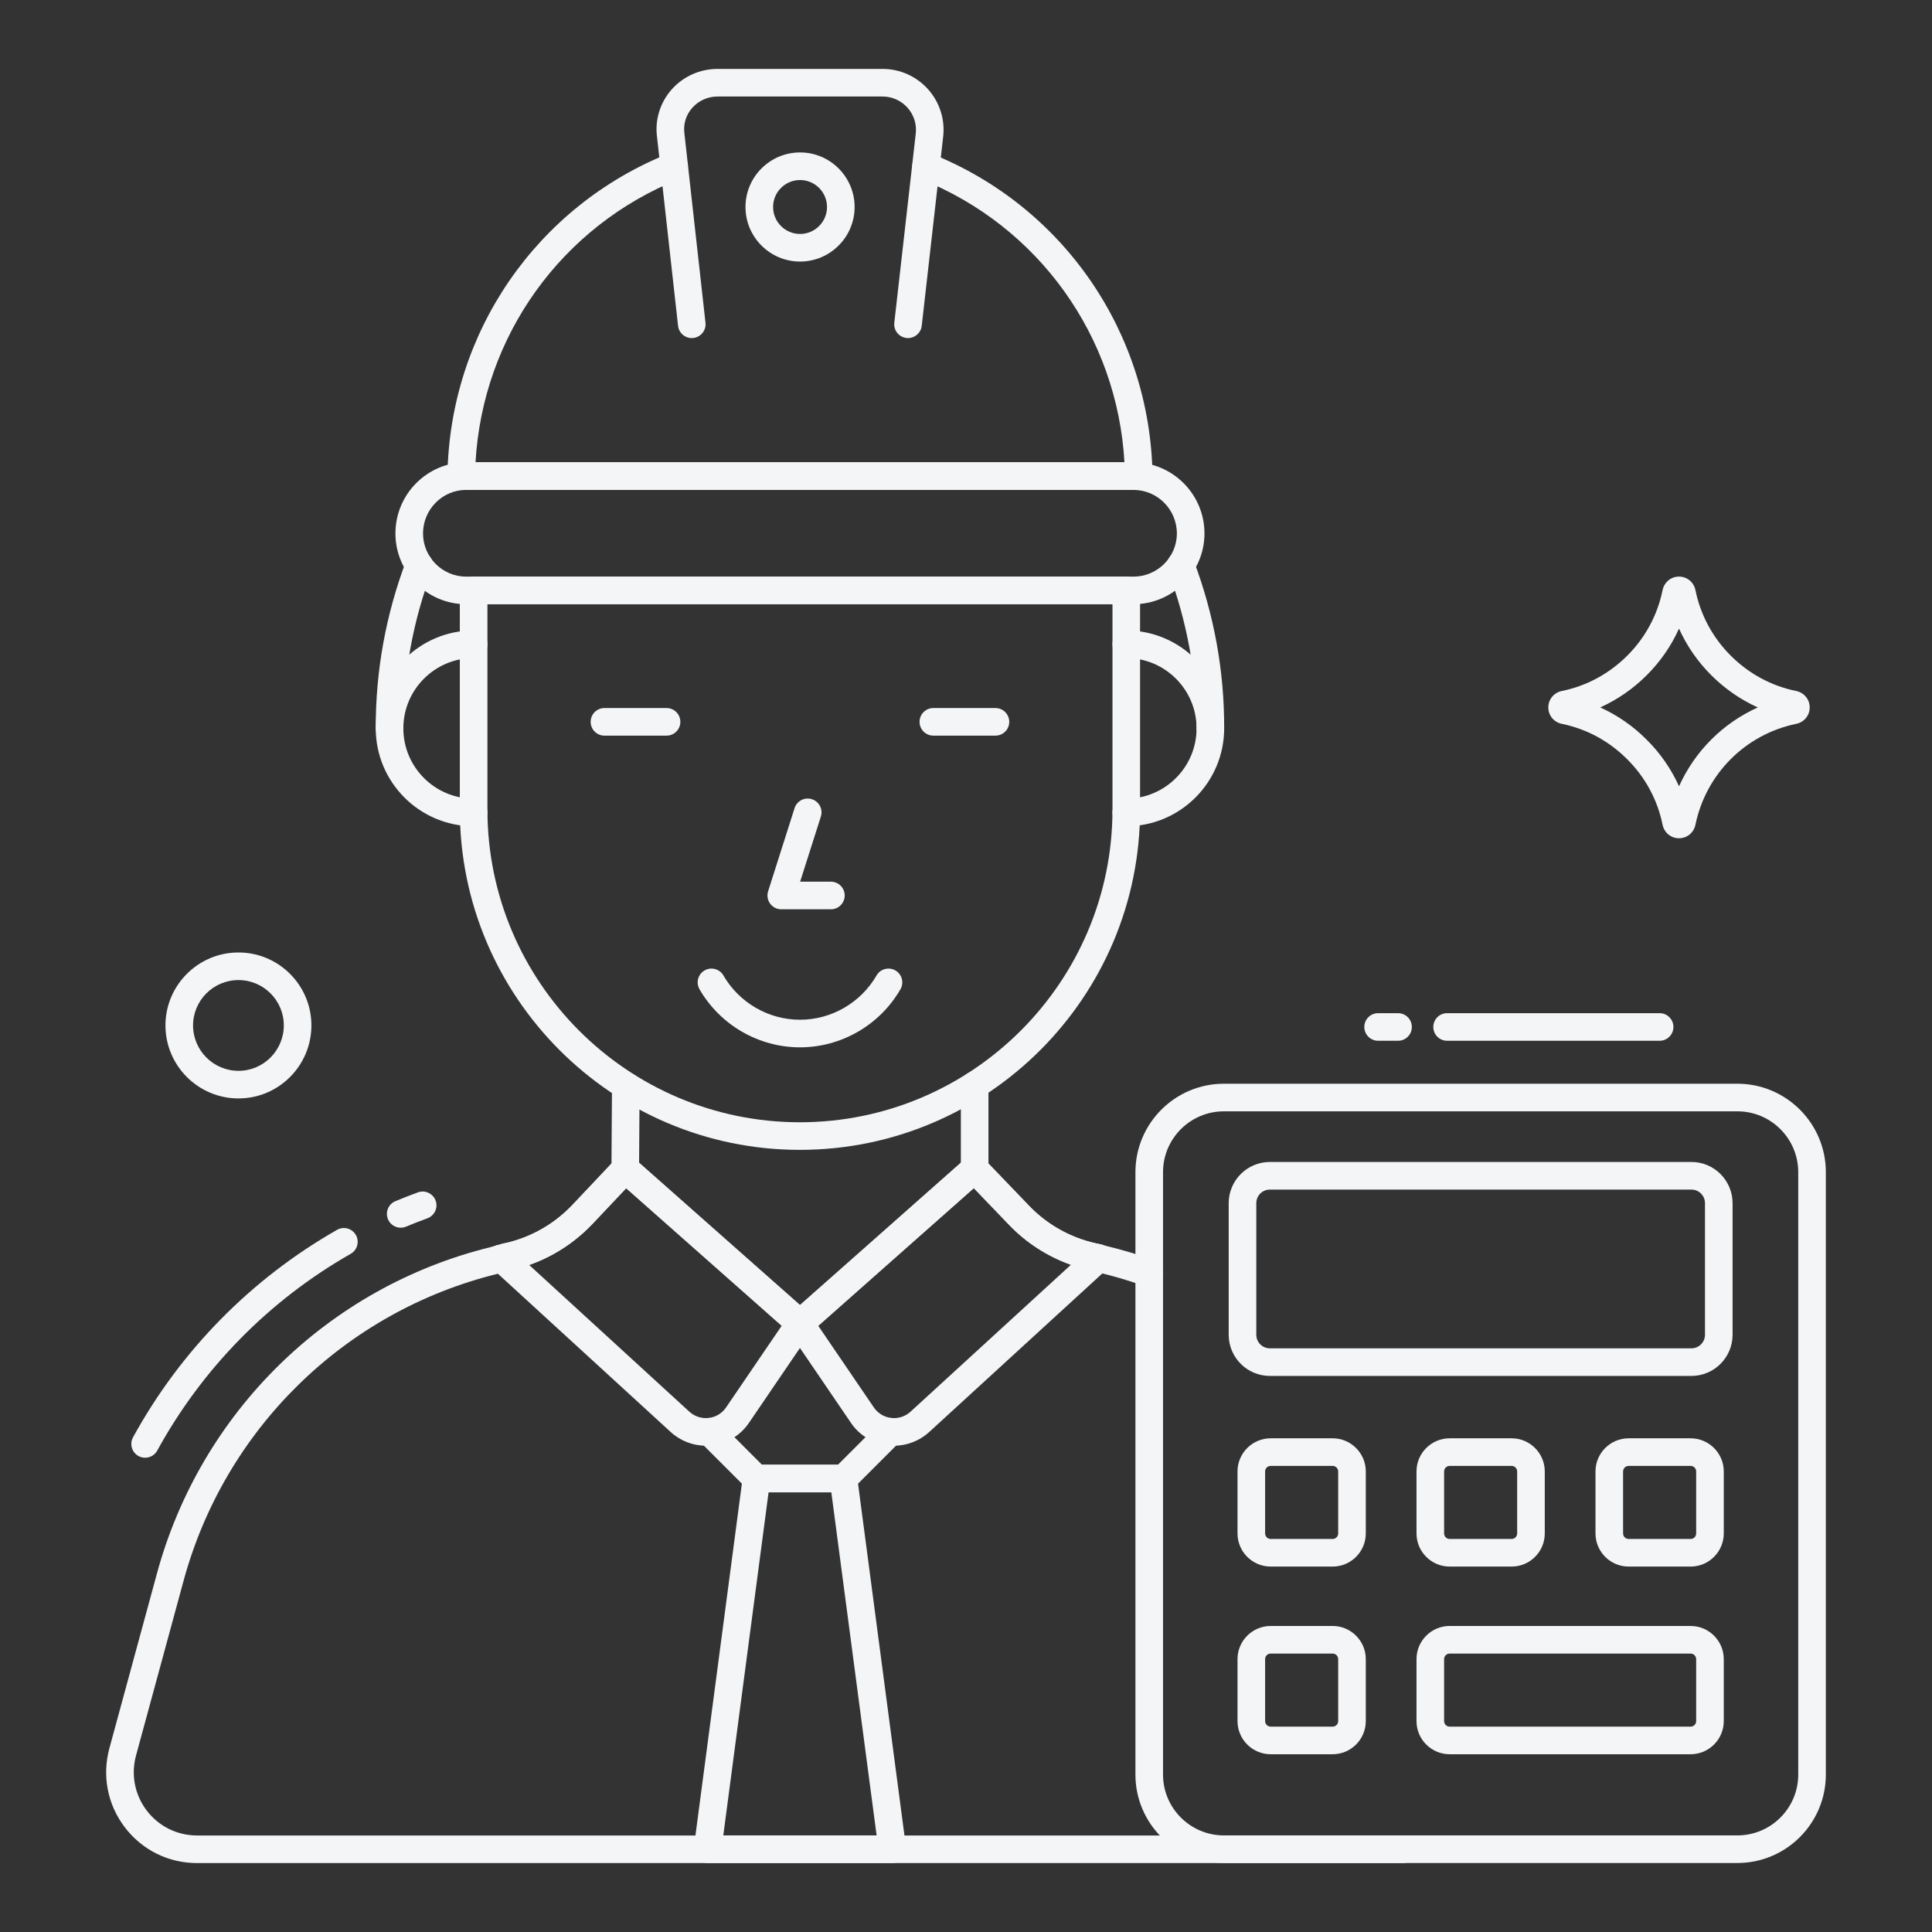 <?xml version="1.0" encoding="UTF-8"?> <svg xmlns="http://www.w3.org/2000/svg" viewBox="0 0 200.00 200.00" data-guides="{&quot;vertical&quot;:[],&quot;horizontal&quot;:[]}"><rect x="0" y="0" width="200.00" height="200.00" fill="#333333" stroke="none"/><defs></defs><path fill="#f3f5f7" stroke="none" fill-opacity="1" stroke-width="1" stroke-opacity="1" id="tSvg12da3014307" title="Path 51" d="M173.81 86.776C172.982 86.776 172.282 86.204 172.11 85.383C171.587 82.801 170.322 80.46 168.45 78.601C166.581 76.72 164.244 75.454 161.683 74.934C160.855 74.762 160.281 74.063 160.281 73.233C160.281 72.402 160.855 71.703 161.678 71.532C164.239 71.012 166.582 69.746 168.46 67.868C170.326 66.003 171.588 63.659 172.108 61.092C172.282 60.262 172.982 59.689 173.81 59.689C173.811 59.689 173.812 59.689 173.812 59.689C174.642 59.69 175.34 60.265 175.511 61.086C176.033 63.659 177.295 66.003 179.16 67.868C181.039 69.746 183.382 71.012 185.938 71.531C186.765 71.703 187.339 72.403 187.339 73.233C187.339 74.062 186.765 74.762 185.944 74.933C185.943 74.933 185.942 74.933 185.941 74.933C180.689 76.015 176.595 80.115 175.511 85.378C175.34 86.201 174.642 86.775 173.812 86.776C173.811 86.776 173.811 86.776 173.81 86.776ZM165.656 73.232C167.435 74.036 169.064 75.166 170.47 76.58C171.881 77.981 173.008 79.612 173.812 81.397C175.442 77.771 178.345 74.864 181.967 73.234C180.189 72.431 178.555 71.303 177.14 69.889C175.735 68.483 174.612 66.854 173.81 65.073C173.01 66.852 171.886 68.483 170.48 69.888C169.067 71.301 167.435 72.429 165.656 73.232ZM185.362 72.135C185.361 72.136 185.36 72.136 185.359 72.136Z"></path><path fill="#f3f5f7" stroke="none" fill-opacity="1" stroke-width="1" stroke-opacity="1" id="tSvg1346b09cdb" title="Path 52" d="M144.726 107.74C144.038 107.74 143.35 107.74 142.662 107.74C141.873 107.74 141.233 107.101 141.233 106.312C141.233 105.523 141.873 104.883 142.662 104.883C143.35 104.883 144.038 104.883 144.726 104.883C145.514 104.883 146.154 105.523 146.154 106.312C146.154 107.101 145.514 107.74 144.726 107.74Z"></path><path fill="#f3f5f7" stroke="none" fill-opacity="1" stroke-width="1" stroke-opacity="1" id="tSvg176daf5573d" title="Path 53" d="M171.803 107.74C164.47 107.74 157.138 107.74 149.805 107.74C149.016 107.74 148.376 107.101 148.376 106.312C148.376 105.523 149.016 104.883 149.805 104.883C157.138 104.883 164.47 104.883 171.803 104.883C172.592 104.883 173.232 105.523 173.232 106.312C173.232 107.101 172.592 107.74 171.803 107.74Z"></path><path fill="#f3f5f7" stroke="none" fill-opacity="1" stroke-width="1" stroke-opacity="1" id="tSvg9045293d" title="Path 54" d="M86.015 94.129C84.302 94.129 82.589 94.129 80.876 94.129C80.42 94.129 79.992 93.912 79.723 93.544C79.454 93.176 79.377 92.702 79.514 92.268C80.427 89.399 81.34 86.53 82.253 83.661C82.492 82.909 83.294 82.492 84.048 82.733C84.799 82.972 85.215 83.775 84.976 84.527C84.26 86.775 83.545 89.024 82.829 91.272C83.891 91.272 84.953 91.272 86.015 91.272C86.803 91.272 87.443 91.912 87.443 92.701C87.443 93.49 86.803 94.129 86.015 94.129Z"></path><path fill="#f3f5f7" stroke="none" fill-opacity="1" stroke-width="1" stroke-opacity="1" id="tSvg1906b7deede" title="Path 55" d="M82.814 108.42C78.543 108.42 74.559 106.118 72.415 102.411C72.021 101.728 72.254 100.854 72.937 100.46C73.619 100.064 74.494 100.298 74.889 100.981C76.523 103.807 79.56 105.563 82.814 105.563C86.069 105.563 89.105 103.807 90.739 100.981C91.135 100.298 92.009 100.064 92.692 100.46C93.374 100.854 93.608 101.728 93.213 102.411C91.07 106.118 87.085 108.42 82.814 108.42Z"></path><path fill="#f3f5f7" stroke="none" fill-opacity="1" stroke-width="1" stroke-opacity="1" id="tSvga3dfd431e2" title="Path 56" d="M103.049 76.153C100.906 76.153 98.763 76.153 96.62 76.153C95.832 76.153 95.192 75.514 95.192 74.725C95.192 73.936 95.832 73.296 96.62 73.296C98.763 73.296 100.906 73.296 103.049 73.296C103.837 73.296 104.477 73.936 104.477 74.725C104.477 75.514 103.837 76.153 103.049 76.153Z"></path><path fill="#f3f5f7" stroke="none" fill-opacity="1" stroke-width="1" stroke-opacity="1" id="tSvg507a505962" title="Path 57" d="M69.001 76.153C66.858 76.153 64.715 76.153 62.573 76.153C61.784 76.153 61.144 75.514 61.144 74.725C61.144 73.936 61.784 73.296 62.573 73.296C64.715 73.296 66.858 73.296 69.001 73.296C69.79 73.296 70.43 73.936 70.43 74.725C70.43 75.514 69.79 76.153 69.001 76.153Z"></path><path fill="#f3f5f7" stroke="none" fill-opacity="1" stroke-width="1" stroke-opacity="1" id="tSvg17842228015" title="Path 58" d="M175.012 181.598C166.697 181.598 158.382 181.598 150.067 181.598C148.175 181.598 146.636 180.059 146.636 178.167C146.636 176.029 146.636 173.89 146.636 171.751C146.636 169.859 148.175 168.32 150.067 168.32C158.382 168.32 166.697 168.32 175.012 168.32C176.904 168.32 178.443 169.859 178.443 171.751C178.443 173.89 178.443 176.029 178.443 178.167C178.443 180.059 176.904 181.598 175.012 181.598ZM150.067 171.177C149.751 171.177 149.493 171.435 149.493 171.751C149.493 173.89 149.493 176.029 149.493 178.167C149.493 178.484 149.751 178.741 150.067 178.741C158.382 178.741 166.697 178.741 175.012 178.741C175.328 178.741 175.586 178.484 175.586 178.167C175.586 176.029 175.586 173.89 175.586 171.751C175.586 171.435 175.328 171.177 175.012 171.177C166.697 171.177 158.382 171.177 150.067 171.177"></path><path fill="#f3f5f7" stroke="none" fill-opacity="1" stroke-width="1" stroke-opacity="1" id="tSvg3521d32251" title="Path 59" d="M137.955 181.598C135.816 181.598 133.677 181.598 131.538 181.598C129.647 181.598 128.107 180.059 128.107 178.167C128.107 176.029 128.107 173.89 128.107 171.751C128.107 169.859 129.647 168.32 131.538 168.32C133.677 168.32 135.816 168.32 137.955 168.32C139.846 168.32 141.386 169.859 141.386 171.751C141.386 173.89 141.386 176.029 141.386 178.167C141.386 180.059 139.846 181.598 137.955 181.598ZM131.538 171.177C131.222 171.177 130.964 171.435 130.964 171.751C130.964 173.89 130.964 176.029 130.964 178.167C130.964 178.484 131.222 178.741 131.538 178.741C133.677 178.741 135.816 178.741 137.955 178.741C138.271 178.741 138.529 178.484 138.529 178.167C138.529 176.029 138.529 173.89 138.529 171.751C138.529 171.435 138.271 171.177 137.955 171.177C135.816 171.177 133.677 171.177 131.538 171.177"></path><path fill="#f3f5f7" stroke="none" fill-opacity="1" stroke-width="1" stroke-opacity="1" id="tSvgf7befcab5c" title="Path 60" d="M175.012 162.171C172.873 162.171 170.734 162.171 168.596 162.171C166.704 162.171 165.165 160.632 165.165 158.74C165.165 156.601 165.165 154.463 165.165 152.324C165.165 150.432 166.704 148.893 168.596 148.893C170.734 148.893 172.873 148.893 175.012 148.893C176.904 148.893 178.443 150.432 178.443 152.324C178.443 154.463 178.443 156.601 178.443 158.74C178.443 160.632 176.904 162.171 175.012 162.171ZM168.596 151.75C168.279 151.75 168.022 152.008 168.022 152.324C168.022 154.463 168.022 156.601 168.022 158.74C168.022 159.056 168.279 159.314 168.596 159.314C170.734 159.314 172.873 159.314 175.012 159.314C175.328 159.314 175.586 159.056 175.586 158.74C175.586 156.601 175.586 154.463 175.586 152.324C175.586 152.008 175.328 151.75 175.012 151.75C172.873 151.75 170.734 151.75 168.596 151.75"></path><path fill="#f3f5f7" stroke="none" fill-opacity="1" stroke-width="1" stroke-opacity="1" id="tSvg17c4e92ae91" title="Path 61" d="M156.483 162.171C154.345 162.171 152.206 162.171 150.067 162.171C148.175 162.171 146.636 160.632 146.636 158.74C146.636 156.601 146.636 154.463 146.636 152.324C146.636 150.432 148.175 148.893 150.067 148.893C152.206 148.893 154.345 148.893 156.483 148.893C158.375 148.893 159.914 150.432 159.914 152.324C159.914 154.463 159.914 156.601 159.914 158.74C159.914 160.632 158.375 162.171 156.483 162.171ZM150.067 151.75C149.751 151.75 149.493 152.008 149.493 152.324C149.493 154.463 149.493 156.601 149.493 158.74C149.493 159.056 149.751 159.314 150.067 159.314C152.206 159.314 154.345 159.314 156.483 159.314C156.8 159.314 157.057 159.056 157.057 158.74C157.057 156.601 157.057 154.463 157.057 152.324C157.057 152.008 156.8 151.75 156.483 151.75C154.345 151.75 152.206 151.75 150.067 151.75"></path><path fill="#f3f5f7" stroke="none" fill-opacity="1" stroke-width="1" stroke-opacity="1" id="tSvg25600d58b1" title="Path 62" d="M137.955 162.171C135.816 162.171 133.677 162.171 131.538 162.171C129.647 162.171 128.107 160.632 128.107 158.74C128.107 156.601 128.107 154.463 128.107 152.324C128.107 150.432 129.647 148.893 131.538 148.893C133.677 148.893 135.816 148.893 137.955 148.893C139.846 148.893 141.386 150.432 141.386 152.324C141.386 154.463 141.386 156.601 141.386 158.74C141.386 160.632 139.846 162.171 137.955 162.171ZM131.538 151.75C131.222 151.75 130.964 152.008 130.964 152.324C130.964 154.463 130.964 156.601 130.964 158.74C130.964 159.056 131.222 159.314 131.538 159.314C133.677 159.314 135.816 159.314 137.955 159.314C138.271 159.314 138.529 159.056 138.529 158.74C138.529 156.601 138.529 154.463 138.529 152.324C138.529 152.008 138.271 151.75 137.955 151.75C135.816 151.75 133.677 151.75 131.538 151.75"></path><path fill="#f3f5f7" stroke="none" fill-opacity="1" stroke-width="1" stroke-opacity="1" id="tSvgadecb94cbf" title="Path 63" d="M175.095 142.436C160.548 142.436 146.002 142.436 131.456 142.436C129.105 142.436 127.194 140.525 127.194 138.175C127.194 133.633 127.194 129.091 127.194 124.549C127.194 122.199 129.105 120.287 131.456 120.287C146.002 120.287 160.548 120.287 175.095 120.287C177.445 120.287 179.356 122.199 179.356 124.549C179.356 129.091 179.356 133.633 179.356 138.175C179.356 140.525 177.445 142.436 175.095 142.436ZM131.456 123.145C130.681 123.145 130.051 123.775 130.051 124.549C130.051 129.091 130.051 133.633 130.051 138.175C130.051 138.949 130.681 139.579 131.456 139.579C146.002 139.579 160.548 139.579 175.095 139.579C175.87 139.579 176.499 138.949 176.499 138.175C176.499 133.633 176.499 129.091 176.499 124.549C176.499 123.775 175.87 123.145 175.095 123.145C160.548 123.145 146.002 123.145 131.456 123.145"></path><path fill="#f3f5f7" stroke="none" fill-opacity="1" stroke-width="1" stroke-opacity="1" id="tSvgb010650711" title="Path 64" d="M179.857 192.857C162.136 192.857 144.415 192.857 126.694 192.857C121.646 192.857 117.539 188.75 117.539 183.703C117.539 162.915 117.539 142.128 117.539 121.341C117.539 116.294 121.646 112.187 126.694 112.187C144.415 112.187 162.136 112.187 179.857 112.187C184.904 112.187 189.01 116.294 189.01 121.341C189.01 142.128 189.01 162.915 189.01 183.703C189.01 188.75 184.904 192.857 179.857 192.857ZM126.694 115.044C123.221 115.044 120.396 117.869 120.396 121.341C120.396 142.128 120.396 162.915 120.396 183.703C120.396 187.175 123.221 190 126.694 190C144.415 190 162.136 190 179.857 190C183.329 190 186.153 187.175 186.153 183.703C186.153 162.915 186.153 142.128 186.153 121.341C186.153 117.869 183.329 115.044 179.857 115.044C162.136 115.044 144.415 115.044 126.694 115.044"></path><path fill="#f3f5f7" stroke="none" fill-opacity="1" stroke-width="1" stroke-opacity="1" id="tSvg155289d584" title="Path 65" d="M82.821 27.076C79.706 27.076 77.173 24.542 77.173 21.428C77.173 18.314 79.706 15.78 82.821 15.78C85.936 15.78 88.469 18.314 88.469 21.428C88.469 24.542 85.936 27.076 82.821 27.076ZM82.821 18.637C81.282 18.637 80.03 19.889 80.03 21.428C80.03 22.967 81.282 24.219 82.821 24.219C84.36 24.219 85.612 22.967 85.612 21.428C85.612 19.889 84.36 18.637 82.821 18.637Z"></path><path fill="#f3f5f7" stroke="none" fill-opacity="1" stroke-width="1" stroke-opacity="1" id="tSvg1691ef31305" title="Path 66" d="M93.999 34.997C93.945 34.997 93.891 34.994 93.837 34.988C93.052 34.899 92.489 34.192 92.578 33.408C93.319 26.872 94.06 20.336 94.801 13.801C94.907 12.843 94.594 11.873 93.94 11.143C93.285 10.412 92.351 9.992 91.378 9.992C85.676 9.992 79.974 9.992 74.272 9.992C73.27 9.992 72.32 10.418 71.664 11.162C71.017 11.894 70.726 12.825 70.846 13.784C71.575 20.326 72.303 26.869 73.032 33.411C73.118 34.195 72.554 34.901 71.77 34.988C70.979 35.074 70.279 34.511 70.192 33.727C69.464 27.191 68.736 20.655 68.009 14.12C67.792 12.381 68.343 10.607 69.522 9.27C70.72 7.913 72.452 7.135 74.272 7.135C79.974 7.135 85.676 7.135 91.378 7.135C93.163 7.135 94.873 7.901 96.069 9.237C97.264 10.572 97.837 12.352 97.64 14.119C96.899 20.656 96.158 27.193 95.417 33.73C95.334 34.459 94.716 34.997 93.999 34.997Z"></path><path fill="#f3f5f7" stroke="none" fill-opacity="1" stroke-width="1" stroke-opacity="1" id="tSvgeacf20b351" title="Path 67" d="M117.881 50.706C94.503 50.706 71.125 50.706 47.747 50.706C47.365 50.706 46.999 50.552 46.73 50.279C46.461 50.008 46.313 49.639 46.319 49.256C46.533 34.457 55.536 21.354 69.256 15.874C69.987 15.584 70.819 15.938 71.112 16.671C71.405 17.404 71.049 18.235 70.316 18.528C58.12 23.398 49.969 34.806 49.227 47.848C71.619 47.848 94.01 47.848 116.402 47.848C115.66 34.813 107.516 23.413 95.332 18.547C94.599 18.254 94.243 17.423 94.536 16.69C94.829 15.957 95.664 15.604 96.392 15.893C110.1 21.369 119.096 34.464 119.31 49.256C119.316 49.639 119.168 50.008 118.899 50.279C118.63 50.552 118.264 50.706 117.881 50.706Z"></path><path fill="#f3f5f7" stroke="none" fill-opacity="1" stroke-width="1" stroke-opacity="1" id="tSvgf52c76b793" title="Path 68" d="M117.321 62.55C94.302 62.55 71.282 62.55 48.263 62.55C44.222 62.55 40.935 59.263 40.935 55.222C40.935 51.161 44.222 47.857 48.263 47.857C71.282 47.857 94.302 47.857 117.321 47.857C121.383 47.857 124.687 51.161 124.687 55.222C124.687 59.263 121.383 62.55 117.321 62.55ZM48.263 50.714C45.797 50.714 43.792 52.736 43.792 55.222C43.792 57.687 45.797 59.693 48.263 59.693C71.282 59.693 94.302 59.693 117.321 59.693C119.808 59.693 121.829 57.687 121.829 55.222C121.829 52.736 119.808 50.714 117.321 50.714C94.302 50.714 71.282 50.714 48.263 50.714"></path><path fill="#f3f5f7" stroke="none" fill-opacity="1" stroke-width="1" stroke-opacity="1" id="tSvg178ad274c11" title="Path 69" d="M82.802 119.033C63.393 119.033 47.601 103.234 47.601 83.815C47.601 76.251 47.601 68.687 47.601 61.123C47.601 60.334 48.241 59.694 49.03 59.694C71.55 59.694 94.071 59.694 116.591 59.694C117.38 59.694 118.02 60.334 118.02 61.123C118.02 68.687 118.02 76.251 118.02 83.815C118.02 103.234 102.221 119.033 82.802 119.033ZM50.459 62.552C50.459 69.639 50.459 76.727 50.459 83.815C50.459 101.659 64.968 116.176 82.802 116.176C100.645 116.176 115.163 101.659 115.163 83.815C115.163 76.727 115.163 69.639 115.163 62.552C93.595 62.552 72.027 62.552 50.459 62.552"></path><path fill="#f3f5f7" stroke="none" fill-opacity="1" stroke-width="1" stroke-opacity="1" id="tSvgd7798800c7" title="Path 70" d="M116.592 85.532C115.804 85.532 115.164 84.893 115.164 84.103C115.164 83.314 115.804 82.675 116.592 82.675C120.605 82.675 123.868 79.411 123.868 75.399C123.868 71.386 120.605 68.122 116.592 68.122C115.804 68.122 115.164 67.483 115.164 66.694C115.164 65.904 115.804 65.265 116.592 65.265C122.18 65.265 126.725 69.811 126.725 75.399C126.725 80.986 122.18 85.532 116.592 85.532Z"></path><path fill="#f3f5f7" stroke="none" fill-opacity="1" stroke-width="1" stroke-opacity="1" id="tSvga1802b3499" title="Path 71" d="M49.03 85.532C43.442 85.532 38.897 80.986 38.897 75.399C38.897 69.811 43.442 65.265 49.03 65.265C49.819 65.265 50.459 65.904 50.459 66.694C50.459 67.483 49.819 68.122 49.03 68.122C45.018 68.122 41.754 71.386 41.754 75.399C41.754 79.411 45.018 82.675 49.03 82.675C49.819 82.675 50.459 83.314 50.459 84.103C50.459 84.893 49.819 85.532 49.03 85.532Z"></path><path fill="#f3f5f7" stroke="none" fill-opacity="1" stroke-width="1" stroke-opacity="1" id="tSvg14395f9020e" title="Path 72" d="M125.297 76.827C125.295 76.827 125.294 76.827 125.292 76.827C124.503 76.824 123.865 76.183 123.868 75.394C123.887 69.808 122.886 64.302 120.894 59.027C120.615 58.289 120.988 57.465 121.725 57.186C122.461 56.907 123.288 57.279 123.567 58.018C125.682 63.619 126.745 69.468 126.725 75.403C126.722 76.191 126.084 76.827 125.297 76.827Z"></path><path fill="#f3f5f7" stroke="none" fill-opacity="1" stroke-width="1" stroke-opacity="1" id="tSvg12bfabed355" title="Path 73" d="M40.325 76.827C39.539 76.827 38.9 76.191 38.897 75.403C38.878 69.466 39.941 63.617 42.055 58.018C42.334 57.28 43.163 56.909 43.897 57.186C44.635 57.465 45.007 58.289 44.728 59.027C42.737 64.299 41.736 69.806 41.754 75.394C41.757 76.183 41.119 76.825 40.33 76.827C40.328 76.827 40.327 76.827 40.325 76.827Z"></path><path fill="#f3f5f7" stroke="none" fill-opacity="1" stroke-width="1" stroke-opacity="1" id="tSvg1e9fecb96c" title="Path 74" d="M92.55 149.66C92.343 149.66 92.135 149.648 91.926 149.623C90.372 149.443 88.976 148.597 88.096 147.304C85.941 144.138 83.785 140.972 81.629 137.806C81.225 137.211 81.325 136.408 81.865 135.931C87.891 130.605 93.918 125.279 99.944 119.953C100.517 119.446 101.389 119.481 101.921 120.033C103.459 121.633 104.997 123.234 106.535 124.835C108.528 126.901 111.165 128.314 113.959 128.812C114.499 128.908 114.937 129.307 115.086 129.834C115.231 130.353 115.081 130.94 114.683 131.304C108.517 136.951 102.352 142.598 96.187 148.245C95.188 149.16 93.889 149.66 92.55 149.66ZM84.7 137.239C86.619 140.058 88.539 142.877 90.459 145.696C90.871 146.304 91.527 146.701 92.256 146.786C92.987 146.869 93.716 146.634 94.257 146.138C99.791 141.07 105.325 136.001 110.859 130.932C108.463 130.077 106.257 128.662 104.476 126.816C103.254 125.545 102.032 124.273 100.809 123.001C95.439 127.747 90.07 132.493 84.7 137.239"></path><path fill="#f3f5f7" stroke="none" fill-opacity="1" stroke-width="1" stroke-opacity="1" id="tSvg16f2aa42c55" title="Path 75" d="M73.071 149.66C71.732 149.66 70.433 149.16 69.434 148.245C63.269 142.598 57.103 136.951 50.938 131.304C50.54 130.94 50.382 130.384 50.527 129.865C50.672 129.346 51.097 128.953 51.626 128.849C51.695 128.831 51.763 128.814 51.832 128.796C51.966 128.76 52.099 128.724 52.221 128.7C52.262 128.692 52.303 128.685 52.345 128.681C54.946 128.091 57.315 126.749 59.202 124.794C60.699 123.21 62.196 121.626 63.693 120.042C64.222 119.482 65.1 119.444 65.677 119.953C71.704 125.279 77.73 130.605 83.757 135.931C84.296 136.408 84.396 137.211 83.992 137.806C81.836 140.972 79.681 144.138 77.525 147.304C76.645 148.597 75.249 149.443 73.695 149.623C73.487 149.648 73.278 149.66 73.071 149.66ZM54.781 130.949C60.308 136.012 65.836 141.075 71.364 146.138C71.906 146.634 72.632 146.868 73.365 146.786C74.094 146.701 74.75 146.304 75.163 145.697C77.082 142.877 79.002 140.058 80.922 137.239C75.555 132.495 70.188 127.752 64.82 123.009C63.636 124.262 62.452 125.515 61.268 126.768C59.428 128.674 57.215 130.095 54.781 130.949Z"></path><path fill="#f3f5f7" stroke="none" fill-opacity="1" stroke-width="1" stroke-opacity="1" id="tSvg10f3d7e8836" title="Path 76" d="M82.821 138.446C82.482 138.446 82.144 138.327 81.874 138.087C75.842 132.748 69.811 127.408 63.779 122.068C63.47 121.795 63.294 121.401 63.297 120.989C63.316 118.126 63.335 115.262 63.354 112.399C63.359 111.613 63.997 110.979 64.782 110.979C64.785 110.979 64.789 110.979 64.792 110.979C65.58 110.984 66.216 111.629 66.211 112.417C66.194 115.064 66.176 117.712 66.159 120.359C71.713 125.276 77.266 130.192 82.82 135.109C88.369 130.191 93.919 125.274 99.468 120.356C99.468 117.687 99.468 115.019 99.468 112.351C99.468 111.562 100.108 110.922 100.897 110.922C101.685 110.922 102.325 111.562 102.325 112.351C102.325 115.233 102.325 118.116 102.325 120.998C102.325 121.407 102.15 121.796 101.844 122.067C95.819 127.407 89.794 132.747 83.769 138.087C83.498 138.326 83.159 138.446 82.821 138.446Z"></path><path fill="#f3f5f7" stroke="none" fill-opacity="1" stroke-width="1" stroke-opacity="1" id="tSvg135552eaa97" title="Path 77" d="M92.375 192.857C85.999 192.857 79.622 192.857 73.246 192.857C72.835 192.857 72.443 192.679 72.172 192.37C71.9 192.061 71.775 191.649 71.829 191.241C73.517 178.451 75.206 165.66 76.894 152.869C76.987 152.159 77.593 151.628 78.31 151.628C81.311 151.628 84.311 151.628 87.312 151.628C88.029 151.628 88.635 152.159 88.729 152.869C90.416 165.66 92.104 178.451 93.792 191.241C93.846 191.649 93.721 192.061 93.45 192.37C93.178 192.679 92.787 192.857 92.375 192.857ZM74.875 190C80.166 190 85.456 190 90.746 190C89.184 178.161 87.621 166.323 86.059 154.485C83.894 154.485 81.728 154.485 79.563 154.485C78 166.323 76.438 178.161 74.875 190"></path><path fill="#f3f5f7" stroke="none" fill-opacity="1" stroke-width="1" stroke-opacity="1" id="tSvg9b846d84fc" title="Path 78" d="M82.726 138.541C82.361 138.541 81.995 138.402 81.716 138.123C81.158 137.565 81.158 136.66 81.716 136.103C82.275 135.545 83.226 135.498 83.784 136.055C84.341 136.613 84.389 137.47 83.831 138.028C83.799 138.06 83.768 138.091 83.736 138.123C83.457 138.402 83.091 138.541 82.726 138.541Z"></path><path fill="#f3f5f7" stroke="none" fill-opacity="1" stroke-width="1" stroke-opacity="1" id="tSvgc1b377694" title="Path 79" d="M87.335 154.484C84.32 154.484 81.304 154.484 78.288 154.484C77.909 154.484 77.546 154.334 77.278 154.066C75.665 152.453 74.052 150.84 72.44 149.228C71.882 148.67 71.882 147.765 72.44 147.208C72.998 146.649 73.902 146.649 74.46 147.208C75.933 148.681 77.406 150.154 78.879 151.627C81.501 151.627 84.122 151.627 86.744 151.627C88.217 150.154 89.69 148.681 91.163 147.208C91.722 146.649 92.626 146.649 93.184 147.208C93.742 147.765 93.742 148.67 93.184 149.228C91.571 150.84 89.958 152.453 88.345 154.066C88.078 154.334 87.714 154.484 87.335 154.484Z"></path><path fill="#f3f5f7" stroke="none" fill-opacity="1" stroke-width="1" stroke-opacity="1" id="tSvg8901779eb7" title="Path 80" d="M118.973 133.228C118.812 133.228 118.65 133.2 118.49 133.143C116.888 132.567 115.173 132.064 113.391 131.647C113.321 131.63 113.252 131.609 113.186 131.582C113.111 131.554 113.023 131.542 112.947 131.526C109.606 130.78 106.722 129.157 104.474 126.804C102.938 125.205 101.402 123.606 99.866 122.007C99.32 121.438 99.338 120.534 99.907 119.987C100.475 119.441 101.379 119.458 101.927 120.028C103.464 121.628 105.001 123.228 106.537 124.828C108.397 126.774 110.781 128.115 113.438 128.709C113.702 128.764 113.927 128.816 114.125 128.884C115.984 129.322 117.777 129.851 119.457 130.454C120.199 130.721 120.584 131.54 120.317 132.282C120.108 132.865 119.559 133.228 118.973 133.228Z"></path><path fill="#f3f5f7" stroke="none" fill-opacity="1" stroke-width="1" stroke-opacity="1" id="tSvg119eb2d81a3" title="Path 81" d="M145.22 192.865C103.614 192.865 62.008 192.865 20.402 192.865C17.445 192.865 14.72 191.519 12.927 189.171C11.131 186.821 10.548 183.83 11.328 180.966C12.954 174.992 14.579 169.017 16.204 163.043C20.714 146.235 33.973 133.226 50.804 129.096C51.041 129.025 51.278 128.954 51.514 128.882C51.744 129.315 51.973 129.747 52.202 130.179C52.071 129.722 51.94 129.264 51.809 128.806C51.947 128.767 52.085 128.729 52.217 128.703C52.256 128.695 52.296 128.688 52.336 128.684C54.968 128.081 57.338 126.737 59.198 124.792C60.694 123.207 62.191 121.622 63.687 120.037C64.228 119.463 65.135 119.438 65.706 119.979C66.28 120.52 66.306 121.424 65.764 121.998C64.266 123.586 62.768 125.173 61.27 126.76C58.984 129.149 56.072 130.786 52.843 131.498C52.802 131.507 52.761 131.515 52.72 131.52C52.44 131.597 52.31 131.632 52.187 131.656C51.97 131.724 51.753 131.791 51.536 131.858C35.666 135.752 23.204 147.982 18.963 163.788C17.337 169.764 15.711 175.74 14.085 181.716C13.541 183.715 13.946 185.799 15.197 187.436C16.445 189.07 18.343 190.008 20.402 190.008C62.008 190.008 103.614 190.008 145.22 190.008C146.009 190.008 146.649 190.647 146.649 191.436C146.649 192.226 146.009 192.865 145.22 192.865Z"></path><path fill="#f3f5f7" stroke="none" fill-opacity="1" stroke-width="1" stroke-opacity="1" id="tSvg17b0299c536" title="Path 82" d="M15.023 150.905C14.791 150.905 14.555 150.848 14.338 150.729C13.646 150.349 13.392 149.481 13.771 148.789C18.698 139.804 26.001 132.378 34.891 127.313C35.575 126.922 36.447 127.161 36.84 127.847C37.23 128.533 36.99 129.405 36.305 129.795C27.875 134.598 20.949 141.641 16.277 150.163C16.017 150.637 15.527 150.905 15.023 150.905Z"></path><path fill="#f3f5f7" stroke="none" fill-opacity="1" stroke-width="1" stroke-opacity="1" id="tSvg133ead94003" title="Path 83" d="M41.482 127.093C40.923 127.093 40.392 126.763 40.163 126.215C39.859 125.487 40.202 124.65 40.93 124.346C41.698 124.024 42.477 123.72 43.264 123.433C44 123.164 44.826 123.545 45.096 124.286C45.367 125.027 44.984 125.847 44.243 126.118C43.498 126.389 42.76 126.678 42.031 126.982C41.852 127.057 41.665 127.093 41.482 127.093Z"></path><path fill="#f3f5f7" stroke="none" fill-opacity="1" stroke-width="1" stroke-opacity="1" id="tSvgab624ca1ab" title="Path 84" d="M24.688 113.709C20.519 113.709 17.128 110.318 17.128 106.149C17.128 101.986 20.519 98.6 24.688 98.6C28.851 98.6 32.237 101.986 32.237 106.149C32.237 110.318 28.851 113.709 24.688 113.709ZM24.688 101.457C22.095 101.457 19.985 103.562 19.985 106.149C19.985 108.742 22.095 110.852 24.688 110.852C27.275 110.852 29.38 108.742 29.38 106.149C29.38 103.562 27.275 101.457 24.688 101.457Z"></path></svg> 
